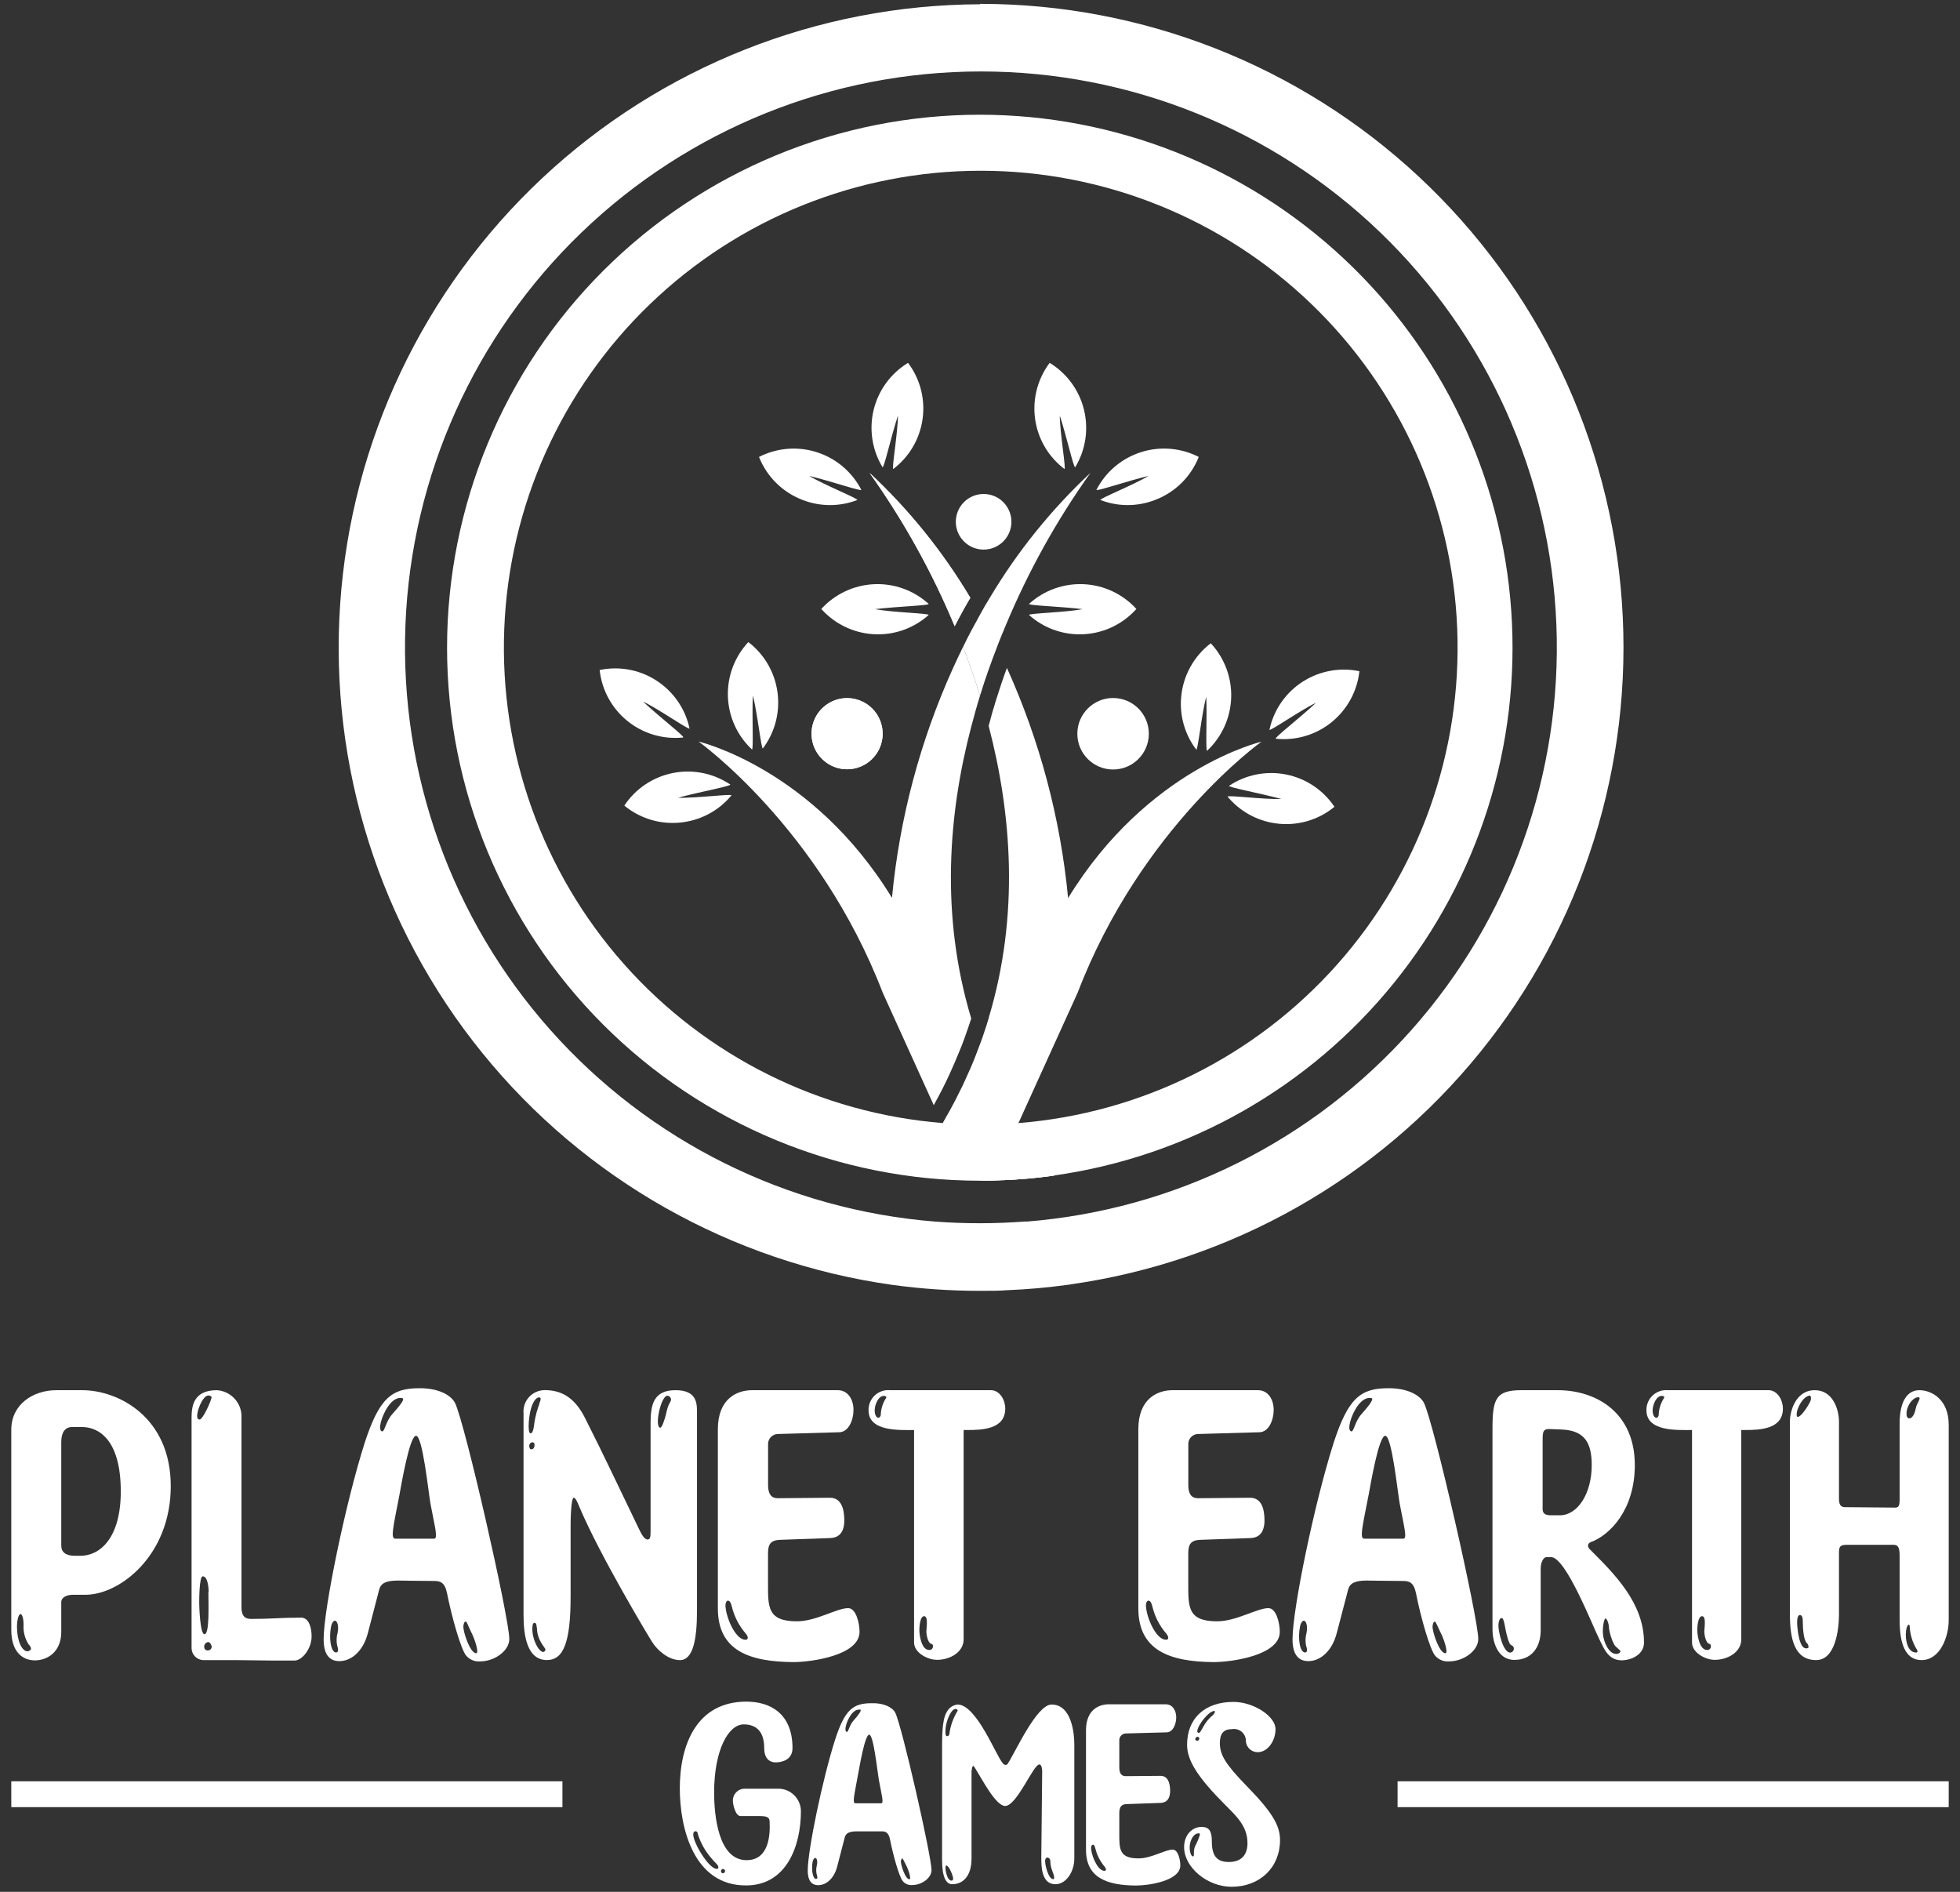 <svg width="172" height="166" viewBox="0 0 172 166" fill="none" xmlns="http://www.w3.org/2000/svg">
<rect x="0" y="0" width="172" height="166" fill="#333333" stroke="none"/>
<path d="M86 0.375C71.725 0.421 57.996 5.873 47.579 15.633C37.161 25.394 30.828 38.738 29.853 52.98C28.878 67.223 33.335 81.305 42.326 92.394C51.317 103.482 64.175 110.753 78.311 112.743C80.859 113.093 83.428 113.267 86 113.263H86.265C86.989 113.263 87.717 113.263 88.445 113.206C90.209 113.133 91.962 112.977 93.679 112.738C93.748 112.738 93.816 112.728 93.882 112.707C108.034 110.714 120.904 103.429 129.895 92.32C138.887 81.211 143.331 67.105 142.331 52.848C141.331 38.591 134.962 25.244 124.507 15.499C114.053 5.754 100.292 0.336 86 0.339V0.375ZM90.032 107.177C88.71 107.276 87.358 107.333 86 107.333C84.642 107.333 83.399 107.286 82.104 107.192C69.085 106.165 56.969 100.137 48.296 90.374C39.623 80.611 35.066 67.869 35.58 54.819C36.095 41.77 41.64 29.427 51.055 20.376C60.469 11.325 73.021 6.27 86.081 6.27C99.14 6.27 111.693 11.325 121.107 20.376C130.521 29.427 136.067 41.77 136.581 54.819C137.095 67.869 132.538 80.611 123.865 90.374C115.192 100.137 103.077 106.165 90.058 107.192L90.032 107.177Z" fill="white"/>
<path d="M82.999 98.124L82.723 98.645L81.875 100.153L81.802 100.283L81.755 100.174C81.782 100.144 81.805 100.111 81.823 100.075C82.13 99.602 82.426 99.118 82.712 98.634C82.811 98.463 82.879 98.291 82.999 98.124Z" fill="white"/>
<path d="M86.78 89.381V89.443L86.666 89.817L86.603 89.994C86.666 89.796 86.713 89.609 86.775 89.422C86.777 89.403 86.777 89.384 86.775 89.365L86.78 89.381Z" fill="white"/>
<path d="M82.712 98.618C82.811 98.462 82.9 98.291 82.998 98.098L82.723 98.618L81.875 100.127C81.875 100.127 81.844 100.08 81.823 100.049C82.13 99.612 82.426 99.092 82.712 98.618Z" fill="white"/>
<path d="M85.558 92.85C85.428 93.177 85.293 93.5 85.152 93.838C85.012 94.176 84.866 94.488 84.705 94.826C85.001 94.166 85.293 93.5 85.558 92.85Z" fill="white"/>
<path d="M86.91 102.563L86.702 102.886C86.685 102.904 86.671 102.925 86.661 102.948C86.557 103.114 86.437 103.281 86.317 103.468C86.427 103.312 86.526 103.166 86.614 103.016L86.91 102.563Z" fill="white"/>
<path d="M86.76 89.443L86.645 89.817L86.583 89.994C86.645 89.796 86.692 89.609 86.754 89.422L86.76 89.443Z" fill="white"/>
<path d="M89.064 99.025C89.033 99.062 89.012 99.124 88.986 99.16L88.898 99.311C88.934 99.233 88.976 99.16 89.012 99.093C89.048 99.025 89.043 99.046 89.064 99.025Z" fill="white"/>
<path d="M82.998 98.124L82.723 98.644C82.811 98.462 82.879 98.291 82.998 98.124Z" fill="white"/>
<path d="M89.064 99.025C89.033 99.062 89.012 99.124 88.986 99.16L88.898 99.311C88.934 99.233 88.976 99.16 89.012 99.093C89.048 99.025 89.043 99.046 89.064 99.025Z" fill="white"/>
<path d="M89.064 99.025C89.033 99.062 89.012 99.124 88.986 99.16V99.093C88.986 99.093 89.043 99.046 89.064 99.025Z" fill="white"/>
<path d="M92.368 103.171C90.942 103.369 89.491 103.494 88.029 103.556C88.102 103.447 88.169 103.348 88.227 103.249C88.357 103.051 88.487 102.864 88.591 102.677C88.841 102.302 89.059 101.943 89.257 101.636C89.631 101.033 89.938 100.497 90.183 100.076C90.843 101.095 91.577 102.131 92.368 103.171Z" fill="white"/>
<path d="M77.458 64.378C77.458 64.995 77.275 65.599 76.932 66.112C76.589 66.625 76.102 67.025 75.531 67.261C74.961 67.498 74.333 67.559 73.728 67.439C73.122 67.319 72.566 67.021 72.13 66.585C71.693 66.148 71.396 65.592 71.275 64.987C71.155 64.381 71.217 63.754 71.453 63.183C71.689 62.613 72.089 62.125 72.603 61.782C73.116 61.439 73.719 61.256 74.337 61.256C75.165 61.256 75.959 61.585 76.544 62.171C77.129 62.756 77.458 63.55 77.458 64.378Z" fill="white"/>
<path d="M83.779 54.947C81.8 50.197 79.294 45.685 76.308 41.494C79.759 44.712 82.736 48.403 85.152 52.455C85.007 52.705 84.856 52.975 84.715 53.209C84.382 53.803 84.075 54.354 83.779 54.947Z" fill="white"/>
<path d="M82.999 98.124L82.723 98.645L81.875 100.153L81.802 100.283L81.755 100.174C81.782 100.144 81.805 100.111 81.823 100.075C82.13 99.602 82.426 99.118 82.712 98.634C82.811 98.463 82.879 98.291 82.999 98.124Z" fill="white"/>
<path d="M86.78 89.381V89.443L86.666 89.817L86.603 89.994C86.666 89.796 86.713 89.609 86.775 89.422C86.777 89.403 86.777 89.384 86.775 89.365L86.78 89.381Z" fill="white"/>
<path d="M86.91 102.563L86.702 102.885C86.685 102.903 86.671 102.924 86.661 102.947L86.614 103.005L86.91 102.563Z" fill="white"/>
<path d="M82.999 98.124L82.723 98.645L81.875 100.153L81.802 100.283L81.755 100.174C81.782 100.144 81.805 100.111 81.823 100.075C82.13 99.602 82.426 99.118 82.712 98.634C82.811 98.463 82.879 98.291 82.999 98.124Z" fill="white"/>
<path d="M86.78 89.381V89.443L86.666 89.817L86.603 89.994C86.666 89.796 86.713 89.609 86.775 89.422C86.777 89.403 86.777 89.384 86.775 89.365L86.78 89.381Z" fill="white"/>
<path d="M86.91 102.563L86.702 102.885C86.685 102.903 86.671 102.924 86.661 102.947L86.614 103.005L86.91 102.563Z" fill="white"/>
<path d="M86 10.066C73.597 10.066 61.701 14.994 52.93 23.764C44.16 32.535 39.232 44.431 39.232 56.834C39.232 69.238 44.16 81.134 52.93 89.904C61.701 98.675 73.597 103.602 86 103.602H86.219C86.822 103.602 87.42 103.602 88.024 103.556C89.486 103.493 90.937 103.368 92.362 103.171C92.419 103.17 92.476 103.16 92.529 103.139C104.243 101.479 114.892 95.44 122.331 86.241C129.77 77.041 133.446 65.364 132.618 53.562C131.79 41.76 126.52 30.71 117.869 22.639C109.219 14.568 97.831 10.075 86 10.066ZM89.34 98.535C88.242 98.613 87.124 98.665 86 98.665C84.876 98.665 83.836 98.624 82.77 98.546C71.99 97.694 61.959 92.703 54.778 84.619C47.598 76.534 43.825 65.984 44.251 55.18C44.677 44.376 49.269 34.155 57.064 26.662C64.859 19.168 75.252 14.982 86.065 14.982C96.878 14.982 107.271 19.168 115.066 26.662C122.861 34.155 127.453 44.376 127.879 55.18C128.305 65.984 124.533 76.534 117.352 84.619C110.171 92.703 100.14 97.694 89.361 98.546L89.34 98.535Z" fill="white"/>
<path d="M95.692 41.494C92.712 45.673 90.213 50.175 88.242 54.915C87.998 55.519 87.722 56.143 87.493 56.773C86.973 58.125 86.453 59.561 86 61.049C85.537 59.561 85.032 58.125 84.512 56.773C84.96 55.826 85.48 54.874 86 53.937C86.276 53.417 86.562 52.938 86.869 52.439C89.281 48.395 92.251 44.71 95.692 41.494Z" fill="white"/>
<path d="M92.534 103.14C92.481 103.16 92.425 103.17 92.368 103.171C90.942 103.368 89.491 103.493 88.029 103.556C87.426 103.587 86.827 103.603 86.224 103.603L89.017 99.092C89.051 99.026 89.091 98.963 89.137 98.905C89.155 98.888 89.168 98.866 89.174 98.843L89.225 98.754C89.232 98.736 89.243 98.72 89.257 98.707C89.257 98.676 89.257 98.655 89.293 98.624C90.297 100.182 91.379 101.689 92.534 103.14Z" fill="white"/>
<path d="M77.458 64.377C77.458 64.995 77.275 65.598 76.932 66.111C76.589 66.625 76.102 67.025 75.531 67.261C74.961 67.497 74.333 67.559 73.728 67.439C73.122 67.318 72.566 67.021 72.13 66.584C71.693 66.148 71.396 65.592 71.275 64.986C71.155 64.381 71.217 63.753 71.453 63.183C71.689 62.612 72.089 62.125 72.603 61.782C73.116 61.439 73.719 61.256 74.337 61.256C75.165 61.256 75.959 61.585 76.544 62.17C77.129 62.755 77.458 63.549 77.458 64.377Z" fill="white"/>
<path d="M86 61.048C85.724 61.927 85.48 62.837 85.23 63.769C83.227 71.395 82.504 80.306 85.23 89.369C85.121 89.691 85.022 90.019 84.903 90.347L84.611 91.174C84.471 91.559 84.32 91.954 84.153 92.339C83.909 92.953 83.633 93.572 83.363 94.176C83.144 94.649 82.92 95.128 82.681 95.591C82.442 96.054 82.197 96.506 81.942 96.974L77.458 87.09C71.886 72.618 61.305 65.069 61.305 65.069C61.305 65.069 71.304 67.389 78.275 78.782C78.934 71.83 80.738 65.035 83.612 58.67C83.898 58.036 84.195 57.406 84.512 56.761C85.032 58.124 85.537 59.555 86 61.048Z" fill="white"/>
<path d="M84.705 53.209C84.382 53.802 84.075 54.374 83.779 54.947C81.8 50.197 79.294 45.684 76.308 41.494C79.759 44.712 82.736 48.402 85.152 52.455C84.996 52.704 84.845 52.959 84.705 53.209Z" fill="white"/>
<path d="M110.7 65.08C110.7 65.08 100.119 72.623 94.573 87.096L90.084 96.98L89.486 98.306C89.474 98.334 89.46 98.36 89.444 98.385C89.444 98.421 89.392 98.473 89.366 98.53C89.34 98.588 89.335 98.582 89.314 98.608C89.293 98.634 89.288 98.66 89.278 98.692C89.264 98.704 89.253 98.721 89.246 98.738L89.194 98.827C89.188 98.851 89.176 98.872 89.158 98.889L89.127 98.946C89.117 98.962 89.109 98.977 89.101 98.993L89.049 99.056L88.929 99.269C88.929 99.3 88.893 99.331 88.882 99.357C88.804 99.477 88.731 99.597 88.653 99.737L88.367 100.226L88.06 100.746C87.993 100.866 87.915 100.996 87.837 101.121C87.758 101.246 87.753 101.241 87.717 101.303L87.478 101.688L86.957 102.526L86.661 102.968C86.572 103.119 86.474 103.264 86.364 103.426C86.332 103.467 86.302 103.51 86.276 103.556H86C83.869 103.557 81.739 103.413 79.627 103.124C80.397 102.125 81.1 101.116 81.75 100.112L81.802 100.216L81.87 100.091L82.723 98.577L82.77 98.499L82.999 98.072C82.999 98.015 83.056 97.968 83.087 97.906C83.321 97.5 83.54 97.105 83.748 96.699C83.846 96.522 83.935 96.356 84.013 96.179L84.242 95.721C84.408 95.409 84.559 95.081 84.705 94.753C84.85 94.426 85.001 94.093 85.152 93.765C85.303 93.437 85.428 93.104 85.558 92.782C85.688 92.459 85.823 92.106 85.943 91.772L86 91.622C86.12 91.315 86.229 91.003 86.328 90.696C86.427 90.389 86.505 90.175 86.583 89.936L86.64 89.754L86.76 89.379V89.322C89.496 80.255 88.757 71.333 86.76 63.696C86.957 62.916 87.176 62.167 87.4 61.454C87.696 60.507 88.013 59.55 88.362 58.608C91.251 64.999 93.065 71.822 93.731 78.803C100.707 67.4 110.7 65.08 110.7 65.08Z" fill="white"/>
<path d="M97.679 67.52C99.412 67.52 100.816 66.116 100.816 64.383C100.816 62.651 99.412 61.247 97.679 61.247C95.947 61.247 94.542 62.651 94.542 64.383C94.542 66.116 95.947 67.52 97.679 67.52Z" fill="white"/>
<path d="M86.317 48.224C87.665 48.224 88.757 47.132 88.757 45.785C88.757 44.437 87.665 43.345 86.317 43.345C84.97 43.345 83.878 44.437 83.878 45.785C83.878 47.132 84.97 48.224 86.317 48.224Z" fill="white"/>
<path d="M80.907 37.093C80.6 38.706 79.707 40.15 78.4 41.145C78.213 41.286 78.795 37.961 78.8 36.463C78.181 38.362 77.557 41.182 77.442 40.989C76.528 39.478 76.251 37.666 76.671 35.95C77.092 34.235 78.175 32.756 79.685 31.838C80.245 32.58 80.643 33.431 80.854 34.336C81.064 35.241 81.083 36.18 80.907 37.093Z" fill="white"/>
<path d="M70.456 43.877C71.989 44.467 73.688 44.467 75.221 43.877C75.44 43.793 72.303 42.545 71.013 41.759C72.953 42.227 75.695 43.174 75.58 42.971C74.768 41.403 73.369 40.22 71.687 39.681C70.005 39.142 68.178 39.29 66.606 40.094C66.948 40.959 67.468 41.742 68.131 42.393C68.794 43.044 69.586 43.55 70.456 43.877Z" fill="white"/>
<path d="M68.266 61.085C68.406 62.721 67.938 64.351 66.95 65.663C66.809 65.845 66.466 62.489 66.065 61.033C65.982 63.03 66.143 65.912 65.982 65.756C64.692 64.549 63.935 62.879 63.877 61.113C63.818 59.347 64.463 57.631 65.67 56.34C66.411 56.905 67.025 57.619 67.472 58.437C67.919 59.254 68.19 60.156 68.266 61.085Z" fill="white"/>
<path d="M57.908 59.925C59.238 60.888 60.165 62.31 60.509 63.915C60.561 64.144 57.799 62.209 56.431 61.559C57.887 62.927 60.176 64.68 59.947 64.711C58.192 64.895 56.434 64.375 55.062 63.265C53.688 62.155 52.812 60.546 52.623 58.791C53.534 58.599 54.475 58.6 55.386 58.796C56.297 58.991 57.156 59.376 57.908 59.925Z" fill="white"/>
<path d="M60.02 72.134C61.649 71.899 63.133 71.066 64.182 69.798C64.333 69.621 60.983 70.058 59.5 69.996C61.425 69.476 64.27 68.956 64.078 68.836C63.347 68.344 62.527 68.002 61.663 67.829C60.8 67.656 59.91 67.655 59.047 67.828C58.183 68 57.362 68.341 56.631 68.832C55.9 69.323 55.273 69.954 54.787 70.688C55.508 71.283 56.348 71.72 57.249 71.969C58.151 72.218 59.095 72.275 60.02 72.134Z" fill="white"/>
<path d="M103.651 61.189C103.509 62.826 103.979 64.457 104.973 65.767C105.113 65.954 105.451 62.599 105.857 61.137C105.935 63.14 105.774 66.016 105.94 65.866C107.228 64.656 107.983 62.985 108.042 61.219C108.1 59.454 107.457 57.737 106.252 56.444C105.511 57.009 104.897 57.724 104.449 58.541C104.001 59.358 103.729 60.26 103.651 61.189Z" fill="white"/>
<path d="M114.004 60.029C112.673 60.995 111.747 62.418 111.403 64.025C111.356 64.254 114.118 62.313 115.486 61.668C114.024 63.036 111.735 64.79 111.964 64.821C113.721 65.003 115.479 64.482 116.853 63.371C118.226 62.261 119.104 60.651 119.294 58.895C118.382 58.705 117.44 58.707 116.529 58.903C115.618 59.098 114.758 59.482 114.004 60.029Z" fill="white"/>
<path d="M111.897 72.239C110.27 72.002 108.787 71.172 107.735 69.909C107.589 69.732 110.934 70.164 112.448 70.106C110.518 69.586 107.678 69.066 107.865 68.946C109.336 67.968 111.134 67.613 112.867 67.959C114.599 68.305 116.123 69.325 117.104 70.793C116.386 71.385 115.551 71.82 114.654 72.069C113.757 72.318 112.818 72.376 111.897 72.239Z" fill="white"/>
<path d="M90.89 37.093C91.198 38.708 92.093 40.151 93.403 41.145C93.585 41.286 93.007 37.961 93.002 36.463C93.621 38.362 94.24 41.182 94.36 40.989C95.271 39.477 95.546 37.665 95.125 35.95C94.704 34.235 93.621 32.757 92.113 31.838C91.554 32.58 91.156 33.431 90.946 34.336C90.735 35.241 90.716 36.18 90.89 37.093Z" fill="white"/>
<path d="M101.342 43.876C99.808 44.467 98.11 44.467 96.576 43.876C96.363 43.793 99.495 42.545 100.79 41.759C98.844 42.227 96.108 43.174 96.223 42.971C97.033 41.402 98.433 40.218 100.115 39.678C101.797 39.139 103.624 39.289 105.196 40.094C104.854 40.959 104.334 41.743 103.67 42.394C103.006 43.045 102.213 43.55 101.342 43.876Z" fill="white"/>
<path d="M94.771 55.66C93.127 55.667 91.539 55.065 90.313 53.969C90.141 53.813 93.512 53.746 94.995 53.449C93.007 53.205 90.126 53.132 90.313 52.981C91.622 51.795 93.347 51.176 95.112 51.261C96.876 51.346 98.535 52.127 99.724 53.434C99.101 54.132 98.338 54.691 97.484 55.074C96.631 55.458 95.707 55.657 94.771 55.66Z" fill="white"/>
<path d="M77.032 55.66C78.674 55.667 80.261 55.064 81.485 53.969C81.662 53.813 78.285 53.746 76.803 53.449C78.79 53.205 81.677 53.132 81.485 52.981C80.176 51.795 78.45 51.176 76.686 51.261C74.921 51.346 73.263 52.127 72.074 53.434C72.698 54.132 73.462 54.691 74.316 55.074C75.17 55.458 76.095 55.657 77.032 55.66Z" fill="white"/>
<path d="M0.991 143.011V125.443C0.991 123.253 2.874 121.983 4.95 121.983H7.218C10.37 121.983 14.985 124.33 14.985 130.401C14.985 136.472 10.526 139.936 7.488 139.936H6.375C5.912 139.936 5.376 140.129 5.376 140.587V143.188C5.376 144.998 4.107 145.69 3.066 145.69C2.026 145.69 0.991 145.008 0.991 143.011ZM2.068 142.589C2.068 142.012 1.953 141.627 1.797 141.627C1.641 141.627 1.49 142.147 1.49 142.74C1.49 143.968 1.917 144.894 2.416 144.894C2.531 144.894 2.723 144.78 2.723 144.665C2.715 144.597 2.695 144.531 2.661 144.472C2.628 144.412 2.584 144.359 2.531 144.317C2.193 143.806 2.03 143.2 2.068 142.589ZM7.067 136.513C8.758 136.513 10.599 134.979 10.599 130.864C10.599 126.442 8.758 125.214 7.181 125.214H6.333C5.72 125.214 5.376 125.672 5.376 126.52V135.629C5.376 136.206 5.798 136.513 6.567 136.513H7.067Z" fill="white"/>
<path d="M16.811 144.623V124.408C16.811 123.331 17.003 121.983 19.042 121.983C19.6 122.022 20.125 122.262 20.52 122.658C20.915 123.054 21.153 123.579 21.191 124.137V141.013C21.191 141.934 21.617 142.054 22.075 142.054C23.844 142.054 24.65 141.939 26.419 141.939C27.153 141.939 27.345 142.902 27.345 143.593C27.345 144.634 26.534 145.706 25.842 145.706H24.037L20.848 145.669H17.851C17.576 145.662 17.315 145.55 17.121 145.355C16.927 145.16 16.816 144.898 16.811 144.623ZM18.579 122.639C18.579 122.524 18.423 122.446 18.273 122.446C17.752 122.483 17.232 123.908 17.31 124.33C17.306 124.385 17.323 124.441 17.36 124.483C17.395 124.526 17.447 124.553 17.503 124.559C17.789 124.585 18.522 122.946 18.559 122.639H18.579ZM18.309 139.702C18.309 139.281 18.231 138.318 17.789 138.318C17.482 138.318 17.482 140.399 17.482 140.665C17.482 140.93 17.555 143.396 17.94 143.396C18.403 143.396 18.288 140.779 18.288 139.702H18.309ZM18.309 144.088C18.255 144.086 18.201 144.096 18.151 144.117C18.101 144.138 18.056 144.169 18.019 144.209C17.982 144.249 17.955 144.297 17.939 144.349C17.922 144.4 17.917 144.455 17.924 144.509C17.921 144.55 17.927 144.591 17.941 144.63C17.955 144.669 17.978 144.704 18.007 144.733C18.036 144.762 18.071 144.785 18.11 144.799C18.148 144.813 18.19 144.819 18.231 144.816C18.317 144.819 18.401 144.789 18.466 144.732C18.531 144.675 18.572 144.595 18.579 144.509C18.559 144.28 18.402 144.088 18.288 144.088H18.309Z" fill="white"/>
<path d="M39.929 123.096C40.814 124.906 44.694 141.969 44.694 143.816C44.694 144.856 43.389 145.777 42.161 145.777C41.923 145.801 41.683 145.766 41.462 145.675C41.24 145.585 41.045 145.441 40.892 145.257C40.429 144.643 39.664 141.954 39.237 139.836C39.045 138.837 38.623 138.723 38.124 138.723C36.662 138.723 35.471 138.687 34.894 138.687C33.895 138.687 33.437 138.916 33.281 139.457L32.282 143.296C31.897 144.799 30.898 145.756 29.785 145.756C28.859 145.756 28.401 145.106 28.401 143.837C28.401 141.184 30.321 131.872 32.011 126.576C33.281 122.695 34.358 121.811 36.777 121.811C38.395 121.79 39.544 122.367 39.929 123.096ZM29.4 142.203C29.322 142.203 29.13 142.318 29.052 142.724C28.859 143.722 29.015 144.872 29.436 144.992C29.665 145.028 29.743 144.836 29.593 144.414C29.51 144.032 29.522 143.636 29.629 143.259C29.743 142.625 29.593 142.24 29.4 142.203ZM35.279 122.674C34.857 122.596 34.436 122.867 34.051 123.408C33.473 124.25 33.125 125.52 33.531 125.598C33.76 125.634 33.837 124.75 34.415 124.094C34.992 123.439 35.627 122.716 35.279 122.674ZM34.701 135.014H38.088C38.468 135.014 38.16 134.015 37.776 131.939C37.588 130.862 37.084 125.983 36.511 125.983C35.939 125.983 35.2 130.363 35.05 131.185C34.498 134.051 34.243 135.014 34.701 135.014ZM40.855 142.297C40.736 142.297 40.699 142.453 40.663 142.682C40.621 143.145 41.235 145.028 41.776 145.065C42.083 145.106 41.662 143.8 41.355 143.223C41.006 142.51 40.97 142.271 40.855 142.271V142.297Z" fill="white"/>
<path d="M45.943 141.703V124.016C45.92 123.758 45.951 123.499 46.033 123.254C46.115 123.009 46.247 122.784 46.42 122.592C46.594 122.401 46.805 122.247 47.041 122.141C47.276 122.035 47.532 121.979 47.79 121.977C49.137 121.977 50.365 122.497 51.327 124.401C53.133 127.975 54.324 130.55 56.056 134.124C56.322 134.701 56.576 135.086 56.821 135.086C57.065 135.086 57.091 134.852 57.091 134.394V124.942C57.091 123.288 57.32 121.982 59.282 121.982C61.243 121.982 61.165 123.251 61.165 124.063V141.324C61.165 143.857 60.821 145.667 59.666 145.667C58.668 145.667 57.705 144.82 57.248 144.107C56.79 143.394 52.597 136.382 50.864 132.267C50.636 131.689 50.479 131.419 50.344 131.419C50.209 131.419 50.074 132.23 50.074 133.994V140.085C50.074 144.086 49.46 145.662 47.993 145.662C46.234 145.662 45.943 143.467 45.943 141.703ZM47.327 123.137C47.483 122.83 47.483 122.616 47.327 122.616C47.171 122.616 46.942 122.694 46.677 123.35C46.411 124.005 46.25 125.769 46.562 125.769C46.749 125.769 46.828 125.426 46.906 124.77C46.998 124.212 47.146 123.665 47.348 123.137H47.327ZM46.713 126.555C46.52 126.555 46.443 126.789 46.443 126.825C46.443 127.018 46.484 127.174 46.635 127.174C46.786 127.174 46.906 127.018 46.906 126.825C46.926 126.747 46.89 126.555 46.734 126.555H46.713ZM47.098 142.817C47.098 142.51 47.02 142.395 46.906 142.395C46.791 142.395 46.713 142.546 46.713 142.915C46.713 143.914 47.291 144.955 47.675 144.955C47.723 144.945 47.766 144.921 47.8 144.887C47.834 144.853 47.858 144.81 47.868 144.762C47.889 144.585 47.119 143.966 47.119 142.817H47.098ZM58.782 123.048C58.828 123.004 58.86 122.948 58.875 122.886C58.89 122.824 58.887 122.759 58.867 122.699C58.847 122.639 58.81 122.586 58.761 122.545C58.712 122.505 58.653 122.479 58.59 122.471C58.012 122.393 57.398 125.202 57.939 125.28C57.976 125.28 58.132 125.16 58.283 124.625C58.46 124.214 58.532 123.407 58.803 123.059L58.782 123.048Z" fill="white"/>
<path d="M62.996 141.128V125.406C62.996 122.717 64.687 121.983 65.992 121.983H73.515C74.436 121.983 74.899 122.831 74.899 123.716C74.899 124.6 74.477 125.635 73.666 125.672L68.25 125.828C68.134 125.831 68.019 125.858 67.913 125.906C67.806 125.954 67.711 126.024 67.632 126.109C67.553 126.195 67.492 126.296 67.453 126.406C67.413 126.516 67.396 126.632 67.402 126.749V130.307C67.402 131.077 67.673 131.462 68.25 131.462L72.823 131.42C73.822 131.42 74.092 132.383 74.092 133.423C74.092 134.073 73.9 134.921 72.859 134.958L68.437 135.114C67.631 135.15 67.397 135.499 67.397 136.305V138.839C67.397 140.992 67.319 142.262 69.936 142.262C71.626 142.262 73.432 141.107 74.43 141.107C75.122 141.107 75.429 142.418 75.429 143.188C75.429 145.269 71.163 145.841 69.629 145.841C65.712 145.815 62.996 144.816 62.996 141.128ZM64.224 140.971C64.146 140.628 64.031 140.451 63.88 140.451C63.729 140.451 63.61 140.722 63.688 141.143C63.802 142.106 64.609 143.989 65.493 143.874C65.649 143.833 65.686 143.64 65.457 143.354C64.859 142.671 64.436 141.854 64.224 140.971Z" fill="white"/>
<path d="M80.215 144.122V125.478C78.946 125.478 76.22 125.634 76.22 123.751C76.213 123.506 76.258 123.264 76.352 123.038C76.446 122.813 76.586 122.61 76.764 122.443C76.942 122.276 77.153 122.148 77.384 122.069C77.615 121.989 77.86 121.96 78.103 121.982H86.947C87.753 121.982 88.216 122.866 88.216 123.594C88.216 125.405 86.219 125.478 84.871 125.478H84.564V143.831C84.564 145.022 83.295 145.641 82.26 145.641C81.443 145.662 80.215 145.043 80.215 144.122ZM77.292 124.135C77.309 123.615 77.469 123.109 77.755 122.674C77.833 122.559 77.718 122.481 77.562 122.481C77.099 122.481 76.756 123.215 76.756 123.787C76.756 123.979 76.834 124.406 77.099 124.406C77.156 124.406 77.292 124.286 77.292 124.135ZM81.87 144.424C81.87 144.31 81.828 144.273 81.714 144.232C81.407 144.154 81.292 143.389 81.292 143.155C81.292 142.921 81.485 141.813 81.1 141.813C80.715 141.813 80.678 142.811 80.678 143.04C80.678 143.503 80.871 144.773 81.521 144.773C81.568 144.779 81.616 144.775 81.661 144.761C81.706 144.746 81.747 144.721 81.781 144.688C81.814 144.654 81.84 144.614 81.856 144.569C81.871 144.524 81.876 144.476 81.87 144.429V144.424Z" fill="white"/>
<path d="M99.895 141.128V125.406C99.895 122.717 101.586 121.983 102.897 121.983H110.388C111.314 121.983 111.772 122.831 111.772 123.716C111.772 124.6 111.351 125.635 110.544 125.672L105.124 125.828C105.007 125.831 104.893 125.858 104.787 125.906C104.681 125.955 104.586 126.024 104.507 126.11C104.429 126.196 104.368 126.296 104.329 126.406C104.29 126.516 104.274 126.632 104.281 126.749V130.307C104.281 131.077 104.546 131.462 105.124 131.462L109.696 131.42C110.7 131.42 110.966 132.383 110.966 133.423C110.966 134.073 110.773 134.921 109.738 134.958L105.316 135.114C104.51 135.15 104.276 135.499 104.276 136.305V138.839C104.276 140.992 104.198 142.262 106.809 142.262C108.5 142.262 110.31 141.107 111.309 141.107C112.001 141.107 112.308 142.418 112.308 143.188C112.308 145.269 108.042 145.841 106.502 145.841C102.647 145.815 99.895 144.816 99.895 141.128ZM101.128 140.971C101.05 140.628 100.936 140.451 100.78 140.451C100.624 140.451 100.509 140.722 100.587 141.143C100.702 142.106 101.513 143.989 102.398 143.874C102.548 143.833 102.585 143.64 102.356 143.354C101.762 142.67 101.341 141.853 101.128 140.971Z" fill="white"/>
<path d="M124.96 123.096C125.844 124.906 129.725 141.969 129.725 143.816C129.725 144.856 128.419 145.777 127.186 145.777C126.949 145.801 126.71 145.765 126.489 145.675C126.269 145.584 126.074 145.441 125.922 145.257C125.459 144.643 124.689 141.954 124.268 139.836C124.075 138.837 123.654 138.723 123.154 138.723C121.693 138.723 120.501 138.687 119.924 138.687C118.925 138.687 118.462 138.916 118.311 139.457L117.307 143.296C116.922 144.799 115.923 145.756 114.81 145.756C113.889 145.756 113.426 145.106 113.426 143.837C113.426 141.184 115.351 131.872 117.042 126.576C118.311 122.695 119.383 121.811 121.807 121.811C123.42 121.79 124.575 122.367 124.96 123.096ZM114.425 142.203C114.347 142.203 114.16 142.318 114.082 142.724C113.889 143.722 114.04 144.872 114.467 144.992C114.696 145.028 114.774 144.836 114.618 144.414C114.537 144.032 114.551 143.635 114.659 143.259C114.774 142.625 114.612 142.24 114.425 142.203ZM120.335 122.674C119.908 122.596 119.487 122.867 119.102 123.408C118.524 124.25 118.181 125.52 118.582 125.598C118.816 125.634 118.889 124.75 119.466 124.094C120.044 123.439 120.652 122.716 120.335 122.674ZM119.757 135.014H123.139C123.524 135.014 123.217 134.015 122.832 131.939C122.639 130.862 122.14 125.983 121.563 125.983C120.985 125.983 120.257 130.363 120.101 131.185C119.539 134.051 119.294 135.014 119.731 135.014H119.757ZM125.906 142.297C125.792 142.297 125.756 142.453 125.714 142.682C125.678 143.145 126.291 145.028 126.827 145.065C127.139 145.106 126.713 143.8 126.406 143.223C126.057 142.51 125.995 142.271 125.88 142.271L125.906 142.297Z" fill="white"/>
<path d="M140.41 143.968C139.718 142.589 137.414 136.628 136.108 136.628H135.723C135.453 136.628 135.203 137.054 135.203 137.668V143.047C135.203 144.608 134.355 145.648 132.893 145.648C131.332 145.648 130.973 143.88 130.973 142.995V125.406C130.973 122.753 131.244 121.983 133.512 121.983H136.701C140.082 121.983 143.464 123.945 143.464 128.559C143.464 132.476 141.274 134.708 139.583 135.322C139.518 135.343 139.461 135.384 139.42 135.439C139.379 135.494 139.356 135.56 139.354 135.629C139.362 135.697 139.383 135.762 139.416 135.822C139.449 135.882 139.493 135.935 139.547 135.977C141.659 138.089 144.27 140.659 144.27 144.124C144.27 145.164 143.199 145.685 142.273 145.685C141.144 145.664 140.759 144.665 140.41 143.968ZM132.456 144.16C132.029 143.162 132.071 141.97 131.764 141.97C131.65 141.97 131.494 142.204 131.494 142.662C131.494 143.12 131.879 145.008 132.534 145.008C132.58 145.004 132.624 144.99 132.665 144.968C132.706 144.947 132.741 144.917 132.77 144.881C132.799 144.845 132.821 144.804 132.834 144.76C132.847 144.716 132.851 144.669 132.846 144.623C132.82 144.353 132.57 144.431 132.456 144.16ZM139.682 128.554C139.682 126.551 139.026 125.516 137.029 125.432L136.108 125.396C135.452 125.354 135.374 125.547 135.374 126.317V132.44C135.374 132.783 135.609 132.96 136.066 132.96H136.914C138.449 132.939 139.682 131.056 139.682 128.559V128.554ZM141.664 144.317C141.429 143.873 141.272 143.393 141.201 142.896C141.201 142.47 141.008 142.012 140.894 142.012C140.78 142.012 140.624 142.662 140.665 143.354C140.707 144.046 141.185 145.164 141.856 145.123C142.049 145.123 142.2 145.008 142.2 144.894C142.2 144.78 141.758 144.509 141.664 144.317Z" fill="white"/>
<path d="M148.484 144.123V125.478C147.215 125.478 144.484 125.634 144.484 123.751C144.477 123.509 144.521 123.268 144.614 123.044C144.706 122.82 144.845 122.618 145.021 122.451C145.196 122.285 145.405 122.157 145.633 122.076C145.862 121.995 146.105 121.963 146.346 121.982H155.19C155.996 121.982 156.459 122.866 156.459 123.595C156.459 125.405 154.456 125.478 153.114 125.478H152.807V143.831C152.807 145.023 151.538 145.642 150.497 145.642C149.712 145.662 148.484 145.043 148.484 144.123ZM145.56 124.136C145.578 123.615 145.738 123.109 146.023 122.674C146.101 122.559 145.987 122.481 145.831 122.481C145.368 122.481 145.025 123.215 145.025 123.787C145.025 123.98 145.103 124.406 145.368 124.406C145.446 124.406 145.56 124.287 145.56 124.136ZM150.138 144.424C150.138 144.31 150.097 144.273 149.982 144.232C149.675 144.154 149.561 143.389 149.561 143.155C149.561 142.921 149.753 141.813 149.368 141.813C148.984 141.813 148.947 142.812 148.947 143.04C148.947 143.503 149.14 144.773 149.79 144.773C149.837 144.78 149.885 144.776 149.93 144.761C149.975 144.746 150.016 144.721 150.049 144.688C150.083 144.655 150.109 144.614 150.124 144.569C150.14 144.524 150.145 144.476 150.138 144.43V144.424Z" fill="white"/>
<path d="M166.702 142.126V136.55C166.702 135.899 166.624 135.551 166.182 135.551H162.072C161.552 135.551 161.38 135.665 161.38 136.17V141.627C161.38 143.089 161.032 145.664 159.377 145.664C157.494 145.664 157.073 143.854 157.073 141.627V124.673C157.073 124.059 157.458 121.983 159.263 121.983C160.824 121.983 161.38 123.638 161.38 124.751V131.477C161.38 131.899 161.453 132.247 161.901 132.247L166.281 132.284C166.551 132.284 166.702 132.247 166.702 131.555V124.907C166.702 122.982 167.358 121.983 168.435 121.983C169.511 121.983 171.01 122.79 171.01 125.022V142.163C171.01 143.588 170.276 145.664 168.627 145.664C166.895 145.664 166.702 143.51 166.702 142.126ZM158.899 122.878C158.94 122.727 158.94 122.415 158.784 122.457C158.092 122.608 157.671 123.726 157.671 124.017C157.671 124.09 157.635 124.283 157.749 124.324C158.056 124.366 158.784 123.216 158.899 122.868V122.878ZM158.555 144.171C158.285 143.906 158.207 142.943 158.207 142.366C158.207 141.981 158.171 141.715 157.942 141.715C157.713 141.715 157.708 142.236 157.708 142.366C157.708 142.787 157.864 144.634 158.477 144.634C158.592 144.634 158.706 144.634 158.706 144.519C158.707 144.452 158.695 144.386 158.669 144.324C158.643 144.262 158.604 144.207 158.555 144.16V144.171ZM167.587 142.714C167.587 142.636 167.55 142.558 167.509 142.558C167.358 142.558 167.243 143.021 167.243 143.443C167.243 144.056 167.436 145.003 168.164 145.003C168.32 145.003 168.278 144.774 168.164 144.66C167.814 144.065 167.616 143.393 167.587 142.704V142.714ZM168.356 122.608C167.972 122.571 167.436 123.128 167.316 123.841C167.274 124.226 167.352 124.418 167.503 124.454C167.93 124.491 168.081 123.763 168.122 123.57C168.164 123.175 168.663 122.639 168.356 122.597V122.608Z" fill="white"/>
<path d="M59.656 156.921C59.656 153.082 61.144 149.31 65.498 149.31C67.626 149.31 69.546 150.387 69.546 153.389C69.546 154.486 68.505 154.642 68.063 154.642C67.621 154.642 67.064 154.387 67.064 153.389C67.064 151.828 66.268 151.308 65.269 151.308C63.886 151.308 62.668 153.638 62.668 157.275C62.668 159.278 63.027 163.221 65.514 163.221C67.511 163.221 67.595 160.942 67.537 159.839C67.537 159.319 67.054 159.35 66.284 159.35H64.978C64.567 159.35 64.312 158.404 64.312 157.993C64.312 157.849 64.341 157.706 64.398 157.574C64.456 157.442 64.54 157.324 64.646 157.226C64.751 157.128 64.876 157.053 65.012 157.006C65.148 156.959 65.292 156.941 65.436 156.952H68.203C68.471 156.939 68.739 156.98 68.991 157.073C69.243 157.166 69.473 157.31 69.667 157.495C69.862 157.68 70.017 157.902 70.123 158.149C70.229 158.395 70.284 158.661 70.284 158.929C70.284 161.873 69.083 165.437 65.467 165.437C60.863 165.458 59.656 160.38 59.656 156.921ZM62.528 163.164C61.929 162.511 61.483 161.732 61.222 160.885C61.224 160.86 61.221 160.834 61.213 160.81C61.205 160.786 61.192 160.763 61.175 160.744C61.158 160.725 61.137 160.71 61.114 160.699C61.091 160.689 61.066 160.683 61.04 160.682C60.91 160.682 60.837 160.781 60.837 160.963C60.837 161.733 62.221 163.985 62.887 163.985C62.965 163.985 63.038 163.986 63.038 163.829C63.038 163.673 62.861 163.533 62.528 163.174V163.164ZM63.449 163.985C63.398 163.989 63.352 164.013 63.319 164.051C63.286 164.089 63.269 164.138 63.272 164.188C63.27 164.212 63.274 164.236 63.282 164.259C63.29 164.281 63.303 164.301 63.32 164.319C63.337 164.336 63.357 164.349 63.379 164.358C63.401 164.367 63.425 164.371 63.449 164.37C63.5 164.365 63.547 164.341 63.581 164.302C63.614 164.264 63.632 164.214 63.631 164.162C63.625 164.118 63.603 164.077 63.57 164.046C63.536 164.016 63.494 163.998 63.449 163.996V163.985Z" fill="white"/>
<path d="M78.566 150.287C79.159 151.489 81.745 162.866 81.745 164.099C81.745 164.791 80.876 165.405 80.054 165.405C79.895 165.419 79.735 165.393 79.588 165.331C79.441 165.268 79.311 165.17 79.211 165.046C78.899 164.635 78.389 162.84 78.109 161.43C77.978 160.764 77.698 160.692 77.365 160.692C76.392 160.692 75.596 160.692 75.211 160.692C74.545 160.692 74.238 160.843 74.134 161.212L73.468 163.777C73.213 164.775 72.547 165.415 71.803 165.415C71.189 165.415 70.883 164.978 70.883 164.136C70.883 162.367 72.162 156.166 73.291 152.628C74.134 150.027 74.852 149.45 76.47 149.45C77.541 149.413 78.311 149.798 78.566 150.287ZM71.548 163.022C71.496 163.022 71.366 163.1 71.314 163.355C71.189 164.021 71.314 164.791 71.575 164.864C71.725 164.89 71.777 164.765 71.673 164.484C71.612 164.231 71.612 163.967 71.673 163.714C71.777 163.303 71.673 163.048 71.548 163.022ZM75.466 150.017C75.185 149.97 74.904 150.147 74.649 150.506C74.264 151.068 74.035 151.916 74.316 151.968C74.467 151.968 74.519 151.4 74.904 150.969C75.289 150.537 75.7 150.027 75.466 150.001V150.017ZM75.076 158.231H77.328C77.583 158.231 77.38 157.565 77.125 156.181C76.995 155.463 76.662 152.207 76.277 152.207C75.892 152.207 75.409 155.13 75.305 155.666C74.956 157.591 74.774 158.231 75.076 158.231ZM79.185 163.079C79.107 163.079 79.081 163.178 79.055 163.334C79.055 163.641 79.44 164.895 79.799 164.895C80.002 164.921 79.721 164.052 79.518 163.667C79.315 163.282 79.237 163.079 79.185 163.079Z" fill="white"/>
<path d="M91.379 162.97L91.457 155.437C91.457 155.203 91.405 154.823 91.203 154.823C90.682 154.823 89.231 158.465 88.206 158.465C87.384 158.465 86.177 156.108 85.563 155.136C85.485 155.005 85.438 154.953 85.386 154.953C85.334 154.953 85.256 155.286 85.256 155.515V163.079C85.256 164.64 84.486 165.332 83.566 165.332C83.045 165.332 82.671 164.77 82.671 163.178V153.871C82.671 152.54 82.645 150.927 83.077 150.23C83.168 150.049 83.303 149.893 83.469 149.777C83.635 149.661 83.827 149.588 84.029 149.564C85.693 149.564 87.384 154.022 87.998 154.714C88.027 154.756 88.064 154.792 88.109 154.818C88.153 154.844 88.202 154.86 88.253 154.865C88.298 154.862 88.342 154.847 88.379 154.82C88.416 154.793 88.444 154.756 88.461 154.714C89.101 153.741 90.974 149.564 92.279 149.564C94.1 149.564 94.277 152.253 94.277 153.049V163.079C94.277 164.203 93.585 165.332 92.612 165.332C91.379 165.327 91.379 163.74 91.379 162.97ZM84.029 150.131C84.101 150.027 83.924 149.954 83.847 149.954C83.436 149.954 83.004 151.104 82.978 151.697C82.952 151.952 82.952 152.311 83.077 152.337C83.201 152.363 83.311 152.259 83.311 152.155C83.403 151.437 83.648 150.747 84.029 150.131ZM83.03 163.688C82.874 163.688 83.03 165.02 83.514 165.02C83.592 165.02 83.644 164.916 83.644 164.843C83.644 164.609 83.285 163.688 83.03 163.688ZM92.175 163.355C92.175 163.199 92.123 162.996 91.894 162.996C91.764 162.996 91.712 163.173 91.712 163.303C91.712 163.662 91.998 164.89 92.43 164.89C92.482 164.89 92.508 164.843 92.508 164.765C92.508 164.406 92.175 163.969 92.175 163.355Z" fill="white"/>
<path d="M95.302 162.305V151.823C95.302 150.028 96.431 149.544 97.299 149.544H102.299C102.913 149.544 103.22 150.106 103.22 150.694C103.22 151.281 102.939 151.979 102.403 152.005L98.787 152.103C98.709 152.106 98.633 152.124 98.562 152.157C98.491 152.19 98.428 152.236 98.375 152.294C98.323 152.352 98.283 152.42 98.257 152.493C98.231 152.567 98.221 152.645 98.225 152.723V155.079C98.225 155.599 98.402 155.849 98.787 155.849L101.836 155.823C102.502 155.823 102.684 156.463 102.684 157.155C102.684 157.592 102.554 158.154 101.862 158.195L98.917 158.299C98.397 158.299 98.225 158.554 98.225 159.09V160.781C98.225 162.217 98.173 163.065 99.916 163.065C101.045 163.065 102.247 162.295 102.913 162.295C103.376 162.295 103.578 163.163 103.578 163.678C103.578 165.062 100.733 165.447 99.708 165.447C97.123 165.432 95.302 164.766 95.302 162.305ZM96.124 162.201C96.072 161.972 95.994 161.842 95.89 161.868C95.786 161.894 95.713 162.05 95.765 162.331C95.843 162.971 96.379 164.225 96.966 164.152C97.07 164.152 97.097 163.996 96.941 163.793C96.547 163.334 96.267 162.788 96.124 162.201Z" fill="white"/>
<path d="M103.911 162.076C103.911 161.035 104.603 160.255 105.529 160.307C106.117 160.333 106.346 160.692 106.346 161.587C106.346 162.84 106.783 163.381 107.834 163.381C108.885 163.381 109.473 162.814 109.473 161.717C109.473 160.255 108.5 159.355 107.579 158.434C105.118 155.973 104.172 154.486 104.172 153.102C104.172 150.771 105.732 149.335 108.245 149.335C110.014 149.335 111.933 150.594 111.933 151.723C111.933 152.764 111.241 153.747 110.373 153.747C110.111 153.748 109.859 153.65 109.666 153.474C109.474 153.298 109.354 153.055 109.332 152.795C109.339 152.64 109.311 152.487 109.251 152.344C109.19 152.202 109.099 152.075 108.984 151.972C108.868 151.869 108.731 151.794 108.582 151.751C108.434 151.708 108.278 151.698 108.125 151.723C107.381 151.723 107.048 152.103 107.048 152.951C107.048 153.991 107.569 154.824 109.379 156.691C111.611 158.975 112.329 160.151 112.329 161.457C112.329 163.865 110.56 165.556 108.073 165.556C105.961 165.556 103.911 163.865 103.911 162.076ZM105.295 160.999C105.295 160.921 105.295 160.869 105.222 160.869C104.655 160.817 104.218 161.816 104.478 162.638C104.531 162.768 104.603 162.892 104.681 162.892C104.863 162.892 104.681 162.481 104.863 162.024C105.039 161.696 105.184 161.353 105.295 160.999ZM105.092 152.389C105.041 152.396 104.994 152.42 104.957 152.457C104.921 152.493 104.897 152.541 104.889 152.592C104.889 152.67 104.936 152.722 105.066 152.748C105.112 152.742 105.154 152.72 105.186 152.687C105.218 152.654 105.238 152.612 105.243 152.566C105.246 152.523 105.232 152.48 105.204 152.447C105.176 152.414 105.136 152.393 105.092 152.389ZM106.32 150.594C106.58 150.412 106.679 150.131 106.58 150.131C106.143 150.079 105.118 151.312 105.066 151.9C105.066 152.004 105.118 152.051 105.222 152.051C105.326 152.051 105.451 151.744 105.654 151.411C105.831 151.105 106.056 150.829 106.32 150.594Z" fill="white"/>
<path d="M49.356 156.301H0.991V158.569H49.356V156.301Z" fill="white"/>
<path d="M171.01 156.301H122.645V158.569H171.01V156.301Z" fill="white"/>
</svg>

